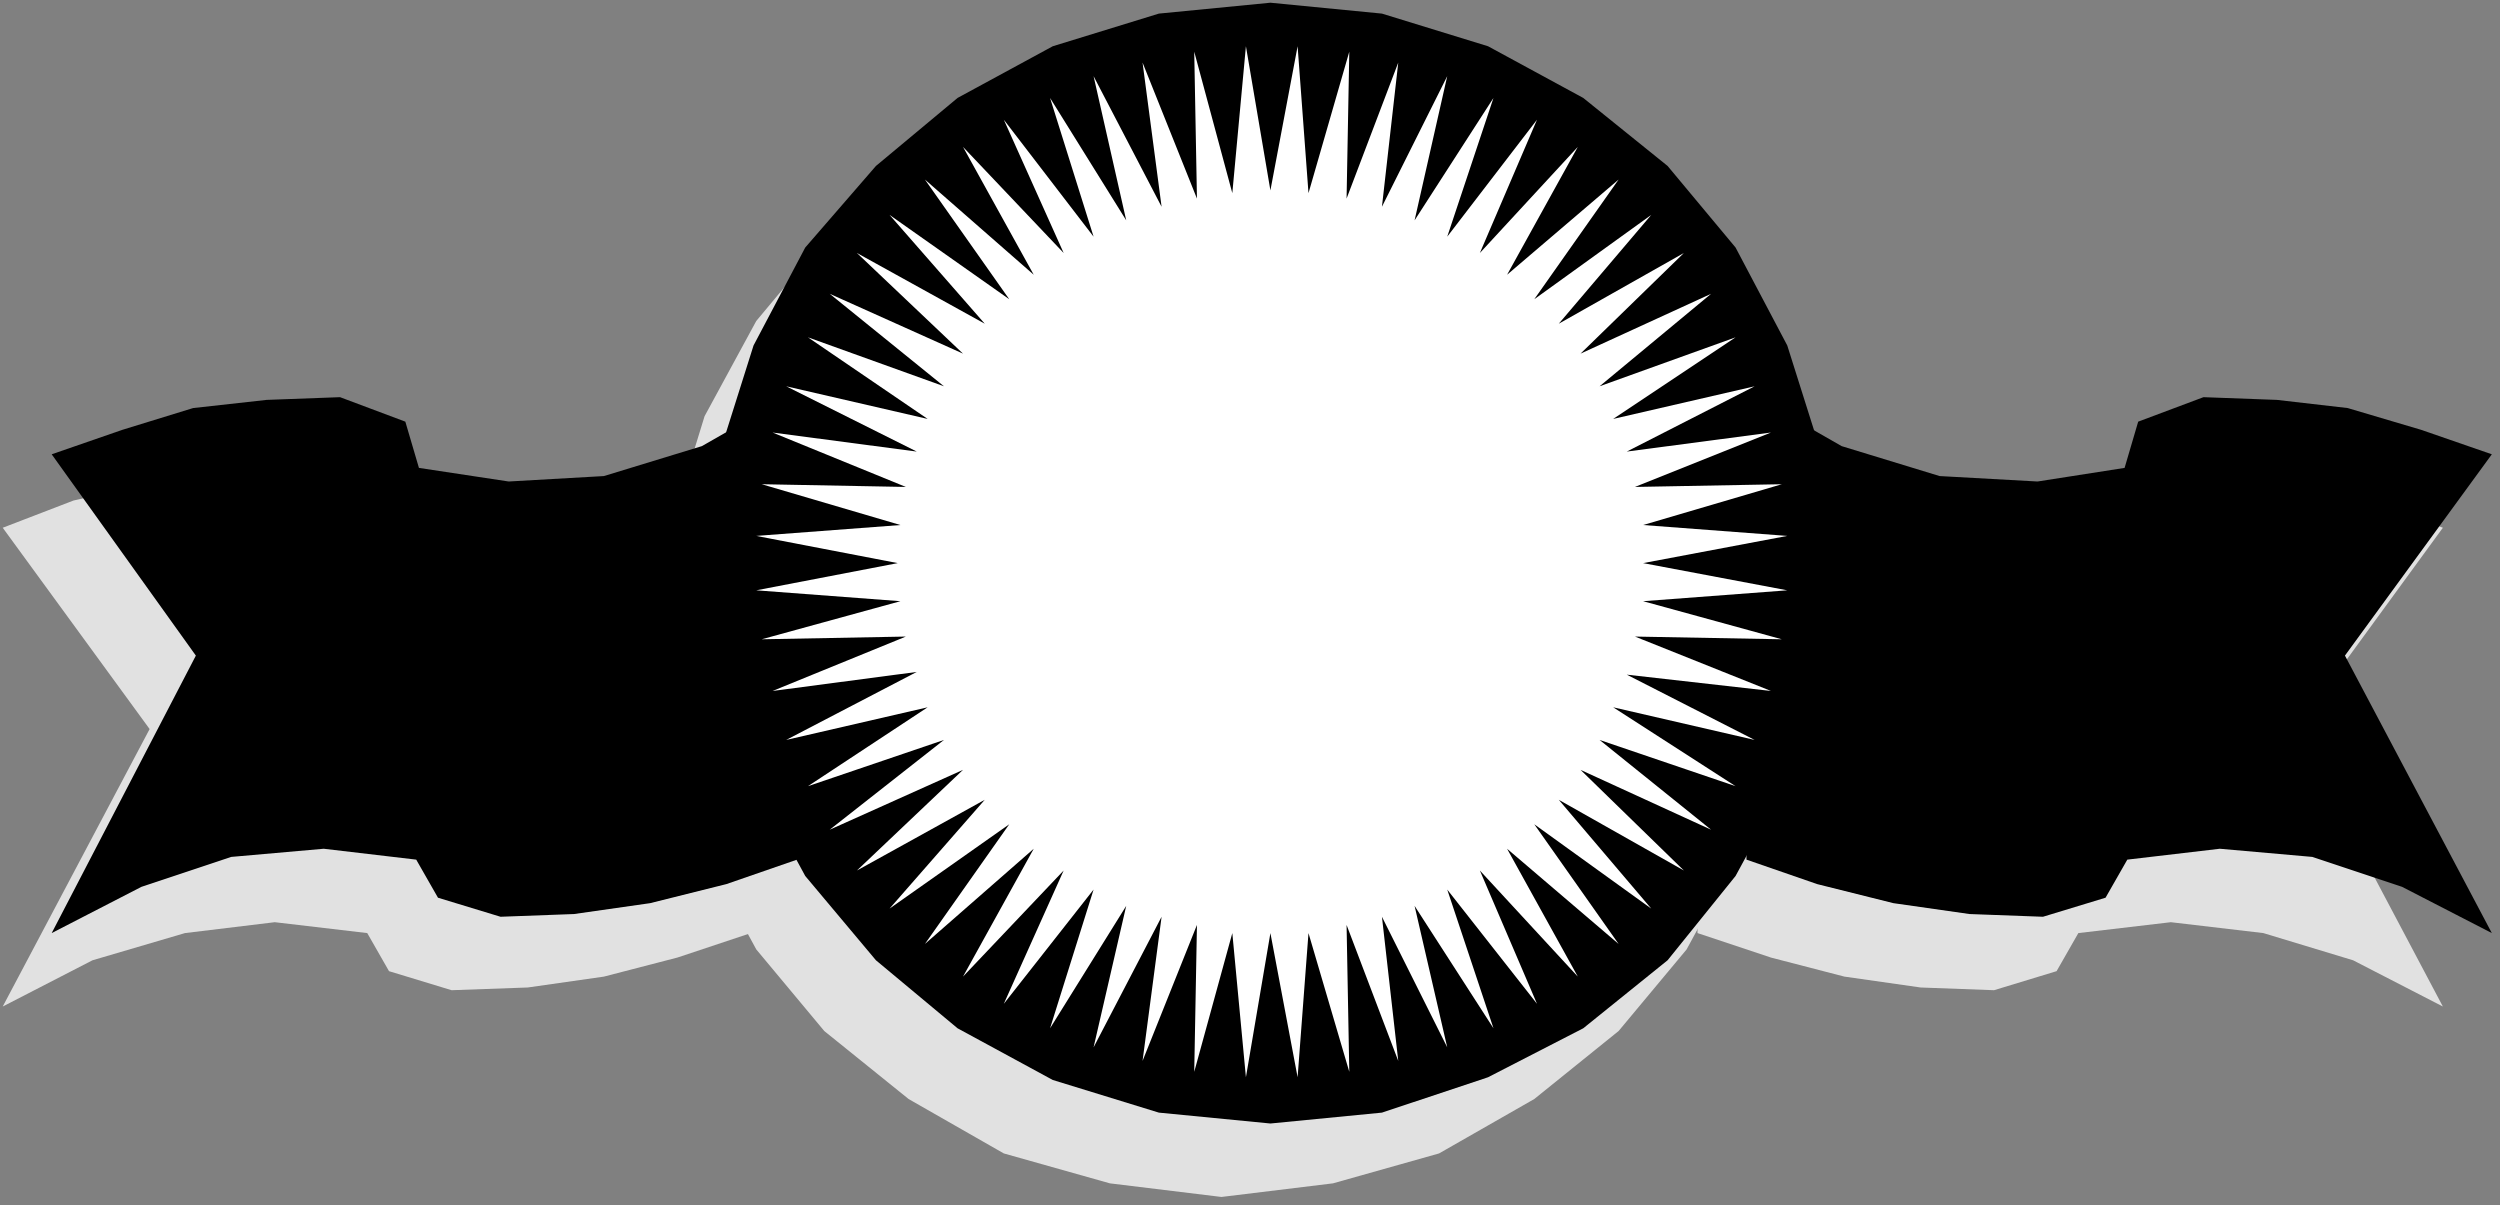 <?xml version="1.0" encoding="UTF-8" standalone="no"?>
<svg
   xmlns:dc="http://purl.org/dc/elements/1.1/"
   xmlns:cc="http://creativecommons.org/ns#"
   xmlns:rdf="http://www.w3.org/1999/02/22-rdf-syntax-ns#"
   xmlns:svg="http://www.w3.org/2000/svg"
   xmlns="http://www.w3.org/2000/svg"
   xmlns:sodipodi="http://sodipodi.sourceforge.net/DTD/sodipodi-0.dtd"
   xmlns:inkscape="http://www.inkscape.org/namespaces/inkscape"
   version="1.0"
   width="243.152mm"
   height="117.21mm"
   id="svg21"
   sodipodi:docname="BCKRN001.WMF">
  <rect width="100%" height="100%" fill="#808080" stroke="none"/>
  <sodipodi:namedview
     pagecolor="#ffffff"
     bordercolor="#666666"
     borderopacity="1"
     objecttolerance="10"
     gridtolerance="10"
     guidetolerance="10"
     inkscape:pageopacity="0"
     inkscape:pageshadow="2"
     inkscape:window-width="640"
     inkscape:window-height="480"
     id="namedview23" />
  <defs
     id="defs3">
    <pattern
       id="WMFhbasepattern"
       patternUnits="userSpaceOnUse"
       width="6"
       height="6"
       x="0"
       y="0" />
  </defs>
  <path
     style="fill:#e1e1e1;fill-rule:evenodd;fill-opacity:1;stroke:none;"
     d="  M 276,343   L 249,352   L 222,359   L 194,363   L 166,364   L 143,357   L 135,343   L 101,339   L 68,343   L 34,353   L 1,370   L 55,268   L 1,194   L 27,184   L 53,178   L 80,173   L 107,173   L 131,182   L 137,198   L 169,204   L 204,202   L 240,191   L 276,171   L 276,343  z "
     id="path5" />
  <path
     style="fill:#e1e1e1;fill-rule:evenodd;fill-opacity:1;stroke:none;"
     d="  M 624,343   L 651,352   L 678,359   L 706,363   L 733,364   L 756,357   L 764,343   L 798,339   L 832,343   L 865,353   L 898,370   L 844,268   L 898,194   L 872,184   L 846,178   L 819,173   L 792,173   L 768,182   L 763,198   L 731,204   L 696,202   L 660,191   L 624,171   L 624,343  z "
     id="path7" />
  <path
     style="fill:#e1e1e1;fill-rule:evenodd;fill-opacity:1;stroke:none;"
     d="  M 449,27   L 490,32   L 529,43   L 564,63   L 595,88   L 620,118   L 639,153   L 651,192   L 656,234   L 651,275   L 639,314   L 620,349   L 595,379   L 564,404   L 529,424   L 490,435   L 449,440   L 408,435   L 369,424   L 334,404   L 303,379   L 278,349   L 259,314   L 247,275   L 243,234   L 247,192   L 259,153   L 278,118   L 303,88   L 334,63   L 369,43   L 408,32   L 449,27  z "
     id="path9" />
  <path
     style="fill:#e1e1e1;fill-rule:evenodd;fill-opacity:1;stroke:none;"
     d="  M 260,243   L 313,248   L 262,262   L 315,260   L 266,280   L 319,274   L 271,298   L 323,286   L 279,315   L 329,298   L 288,332   L 336,309   L 298,346   L 344,320   L 309,360   L 353,330   L 322,373   L 363,339   L 337,385   L 374,346   L 352,395   L 385,353   L 368,404   L 397,359   L 385,411   L 409,364   L 402,417   L 423,367   L 421,421   L 435,369   L 440,423   L 450,370   L 459,423   L 463,369   L 478,421   L 477,367   L 496,417   L 490,364   L 514,411   L 502,359   L 531,404   L 514,353   L 547,396   L 525,346   L 562,385   L 536,339   L 577,373   L 546,330   L 589,361   L 555,320   L 601,346   L 563,309   L 611,332   L 570,298   L 620,315   L 576,286   L 627,298   L 580,274   L 633,280   L 584,260   L 637,262   L 586,248   L 639,243   L 587,234   L 639,223   L 586,219   L 637,204   L 584,206   L 633,186   L 580,193   L 627,168   L 576,180   L 620,151   L 570,168   L 611,135   L 563,157   L 601,120   L 555,146   L 589,106   L 546,137   L 577,93   L 536,128   L 562,81   L 525,120   L 547,71   L 514,113   L 531,62   L 502,107   L 514,55   L 490,103   L 496,49   L 477,99   L 478,46   L 463,97   L 459,44   L 450,97   L 440,44   L 435,97   L 421,46   L 423,99   L 402,50   L 409,103   L 385,55   L 397,107   L 368,62   L 385,113   L 352,71   L 374,120   L 337,81   L 363,128   L 322,93   L 353,137   L 309,106   L 344,146   L 298,120   L 336,157   L 288,135   L 329,168   L 279,151   L 323,180   L 271,168   L 319,193   L 266,186   L 315,206   L 262,204   L 313,219   L 260,223   L 312,233   L 260,243  z "
     id="path11" />
  <path
     style="fill:#000000;fill-rule:evenodd;fill-opacity:1;stroke:none;"
     d="  M 293,316   L 267,325   L 239,332   L 211,336   L 184,337   L 161,330   L 153,316   L 119,312   L 85,315   L 52,326   L 19,343   L 72,241   L 19,167   L 45,158   L 71,150   L 98,147   L 125,146   L 149,155   L 154,172   L 187,177   L 222,175   L 258,164   L 293,144   L 293,316  z "
     id="path13" />
  <path
     style="fill:#000000;fill-rule:evenodd;fill-opacity:1;stroke:none;"
     d="  M 642,316   L 668,325   L 696,332   L 724,336   L 751,337   L 774,330   L 782,316   L 816,312   L 850,315   L 883,326   L 916,343   L 862,241   L 916,167   L 890,158   L 863,150   L 837,147   L 810,146   L 786,155   L 781,172   L 749,177   L 713,175   L 677,164   L 642,144   L 642,316  z "
     id="path15" />
  <path
     style="fill:#000000;fill-rule:evenodd;fill-opacity:1;stroke:none;"
     d="  M 467,1   L 508,5   L 547,17   L 582,36   L 613,61   L 638,91   L 657,127   L 669,165   L 673,207   L 669,248   L 657,287   L 638,322   L 613,353   L 582,378   L 547,396   L 508,409   L 467,413   L 426,409   L 387,397   L 352,378   L 322,353   L 296,322   L 277,287   L 265,248   L 261,207   L 265,165   L 277,127   L 296,91   L 322,61   L 352,36   L 387,17   L 426,5   L 467,1  z "
     id="path17" />
  <path
     style="fill:#ffffff;fill-rule:evenodd;fill-opacity:1;stroke:none;"
     d="  M 278,217   L 331,221   L 280,235   L 333,234   L 284,254   L 337,247   L 289,272   L 341,260   L 297,289   L 347,272   L 305,305   L 354,283   L 315,320   L 362,294   L 327,334   L 371,303   L 340,347   L 380,312   L 354,359   L 391,320   L 369,369   L 402,327   L 386,378   L 414,333   L 402,385   L 427,337   L 420,390   L 440,340   L 439,394   L 453,343   L 458,396   L 467,343   L 477,396   L 481,343   L 496,394   L 495,340   L 514,390   L 508,337   L 532,385   L 520,333   L 549,378   L 532,327   L 565,369   L 544,320   L 580,359   L 554,312   L 595,347   L 564,303   L 607,334   L 573,294   L 619,320   L 581,283   L 629,305   L 588,272   L 638,289   L 593,260   L 645,272   L 598,248   L 651,254   L 601,234   L 655,235   L 604,221   L 657,217   L 604,207   L 657,197   L 604,193   L 655,178   L 601,179   L 651,159   L 598,166   L 645,142   L 593,154   L 638,124   L 588,142   L 629,108   L 581,130   L 619,93   L 573,119   L 607,79   L 564,110   L 595,66   L 554,101   L 580,54   L 544,93   L 565,44   L 532,87   L 549,36   L 520,81   L 532,28   L 508,76   L 514,23   L 495,73   L 496,19   L 481,71   L 477,17   L 467,70   L 458,17   L 453,71   L 439,19   L 440,73   L 420,23   L 427,76   L 402,28   L 414,81   L 386,36   L 402,87   L 369,44   L 391,93   L 354,54   L 380,101   L 340,66   L 371,110   L 327,79   L 362,119   L 315,93   L 354,130   L 305,108   L 347,142   L 297,124   L 341,154   L 289,142   L 337,166   L 284,159   L 333,179   L 280,178   L 331,193   L 278,197   L 330,207   L 278,217  z "
     id="path19" />
</svg>
